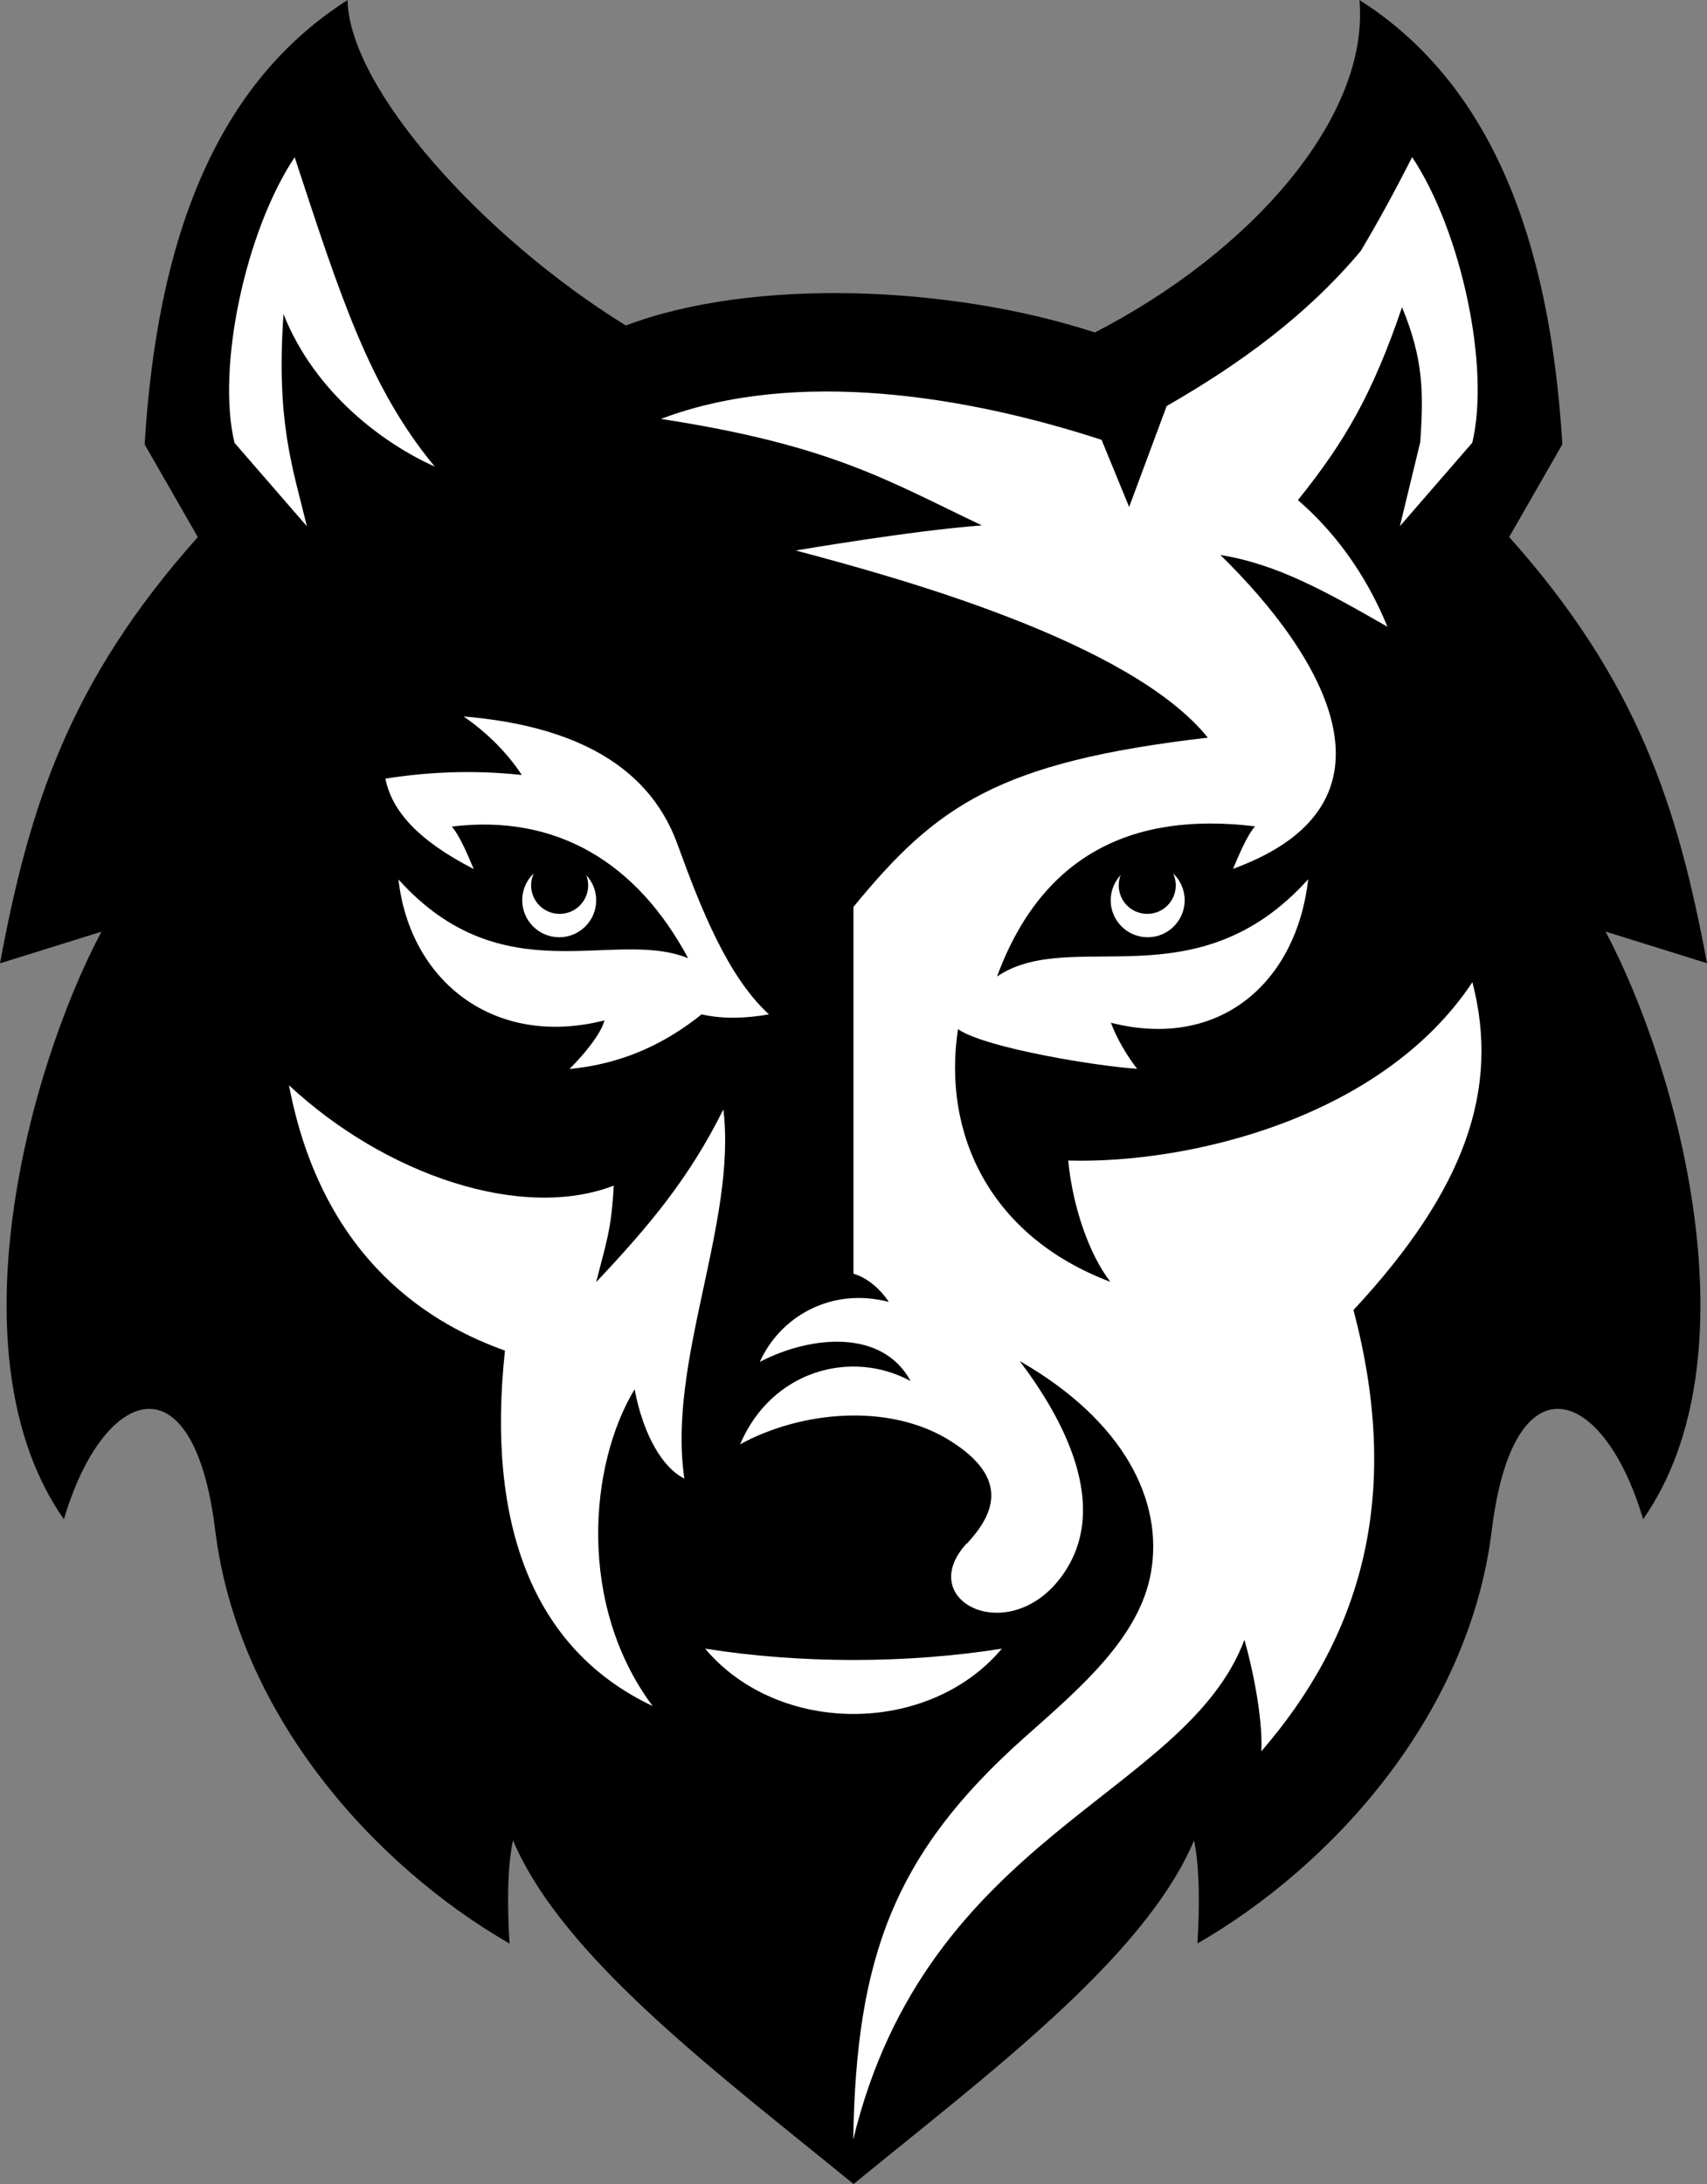 <?xml version="1.0" encoding="UTF-8"?>
<svg id="Capa_1" xmlns="http://www.w3.org/2000/svg" version="1.1" viewBox="0 0 159.19 203.64">
  <rect x="0" y="0" width="159.19" height="203.64" fill="#808080" stroke="none"/>
  <!-- Generator: Adobe Illustrator 29.3.1, SVG Export Plug-In . SVG Version: 2.1.0 Build 151)  -->
  <defs>
    <style>
      .st0 {
        fill: #fff;
      }

      .st0, .st1 {
        fill-rule: evenodd;
      }
    </style>
  </defs>
  <path class="st1" d="M111.35,171.58c.54,2.56.52,6.29.32,9.63,12.59-7.25,25.34-21.29,27.45-38.54,2.02-16.43,10.48-13.35,14.11-1.02,10.55-15.04,3.38-41.8-3.5-54.79l9.46,2.95c-2.71-14.57-6.45-26.31-18.45-39.74l4.96-8.64c-1.16-19.23-6.69-33.64-18.92-41.43.95,10.95-10.12,23.51-24.68,31-13.39-4.39-31.94-5.13-43.74-.65C45.06,22.13,32.59,8.29,32.41.01,20.17,7.8,14.65,22.21,13.49,41.44l4.96,8.64C6.45,63.51,2.71,75.25,0,89.82l9.46-2.95c-6.88,12.98-14.05,39.75-3.5,54.79,3.63-12.34,12.09-15.42,14.11,1.02,2.12,17.24,14.87,31.29,27.45,38.54-.21-3.34-.23-7.07.32-9.63,4.64,10.99,19.33,21.88,31.76,32.05,12.43-10.18,27.12-21.06,31.76-32.05h-.01Z"/>
  <path class="st0" d="M90.16,143.94c2.39-2.59,4.25-6.02-1.64-9.66-5.65-3.49-13.84-2.72-19.5.39,2.94-6.92,10.4-8.89,15.9-5.9-2.59-4.81-9.17-4.32-14.06-1.79,1.82-4.08,6.51-7.02,12.03-5.59-.93-1.38-2.17-2.31-3.3-2.63v-34.2c7.74-9.44,13.49-13.52,33.05-15.78-7.2-8.94-28.72-14.88-38.43-17.45,0,0,10.97-1.88,17.36-2.34-8.79-4.17-13.98-7.47-29.93-9.93,12.63-4.78,28.6-2.12,41.09,1.95l2.57,6.26,3.5-9.41c6.84-3.93,13.05-8.44,18.1-14.46,1.59-2.66,3.17-5.55,4.79-8.75,4.59,6.89,7.3,19.61,5.61,26.63l-6.75,7.78,1.9-7.84c.32-4.6.29-7.77-1.7-12.57-2.74,8.04-5.3,12.5-9.71,17.98,3.25,2.79,6.28,6.74,8.35,11.81-5.71-3.27-10.27-5.84-15.58-6.69,9.65,9.42,17.86,23.18,1.18,29.26.46-1.06,1.25-3.05,2.05-3.96-11.33-1.39-19.85,2.58-24.06,14,6.92-4.68,18.55,2.56,29.02-9.07-1.08,9.58-8.21,15.97-18.4,13.38.53,1.44,1.5,3.09,2.44,4.29-3.4-.19-14.12-1.9-16.7-3.69-1.47,9.66,2.88,19.28,14.21,23.56-2.03-2.63-3.53-7.11-3.93-11.31,11.34.32,29.31-3.99,37.69-16.63,2.58,9.92-.61,19.3-11.09,30.57,4.68,17.68.5,30.62-8.59,41.14.16-3.29-.95-8.26-1.58-10.39-5.48,14.6-29.6,18.13-36.48,46.59.27-16.9,3.74-26.64,16.04-37.55,5.26-4.66,10.65-9.3,11.72-15.29,1.19-6.67-2.47-14.15-12.24-19.75,4.06,5.36,8.56,13.6,3.98,19.99-4.9,6.83-13.87,2.41-8.93-2.97h0l.02.02h0Z"/>
  <path class="st0" d="M47.09,125.93c-6.38-2.28-16.96-8.03-20.14-24.74,9.01,8.39,21.7,12.66,30.28,9.36-.2,4.09-.7,5.29-1.63,8.99,4.95-5.25,8.67-9.68,11.86-16.1,1.27,10.58-5.25,23.49-3.64,34.42-1.96-.97-3.79-3.9-4.64-8.32-4.24,7.01-5.37,20.06,1.68,29.53-11.24-5.32-15.5-17.05-13.77-33.13h0Z"/>
  <path class="st0" d="M65.76,153.72c8.89,1.41,18.78,1.41,27.67,0-6.82,8.12-20.85,8.12-27.67,0Z"/>
  <path class="st0" d="M104.51,81.59c-.57.62-.93,1.44-.93,2.35,0,1.91,1.55,3.45,3.45,3.45s3.45-1.55,3.45-3.45c0-.98-.41-1.87-1.07-2.5.15.34.24.71.24,1.11,0,1.47-1.19,2.66-2.66,2.66s-2.66-1.19-2.66-2.66c0-.34.06-.66.18-.96h0Z"/>
  <path class="st0" d="M54.67,81.59c.57.62.93,1.44.93,2.35,0,1.91-1.55,3.45-3.45,3.45s-3.45-1.55-3.45-3.45c0-.98.41-1.87,1.07-2.5-.15.34-.24.71-.24,1.11,0,1.47,1.19,2.66,2.66,2.66s2.66-1.19,2.66-2.66c0-.34-.06-.66-.18-.96h0ZM43.21,66.79c2.23,1.52,4.14,3.46,5.45,5.47-4.79-.52-9.14-.23-12.72.34.61,3.03,3.06,5.77,8.24,8.43-.46-1.06-1.25-3.05-2.05-3.96,9.78-1.2,17.28,3.38,22.04,12.27-6.96-2.81-17.28,3.46-27.01-7.34,1.08,9.58,9.03,15.74,19.21,13.14-.3,1.19-1.78,3.06-3.26,4.53,5.01-.47,8.99-2.42,12.32-5.09,2.07.47,4.21.36,6.28,0-3.85-3.52-6.36-9.88-8.53-15.86-2.88-7.97-10.7-11.15-19.98-11.92h.01Z"/>
  <path class="st0" d="M40.55,43.51c-6.11-7.36-8.82-15.93-13.07-28.85-4.59,6.89-7.3,19.61-5.61,26.63l6.75,7.78c-1.3-5.39-2.89-9.69-2.18-19.78,2.96,7.45,9.47,12.15,14.12,14.22h0Z"/>
</svg>